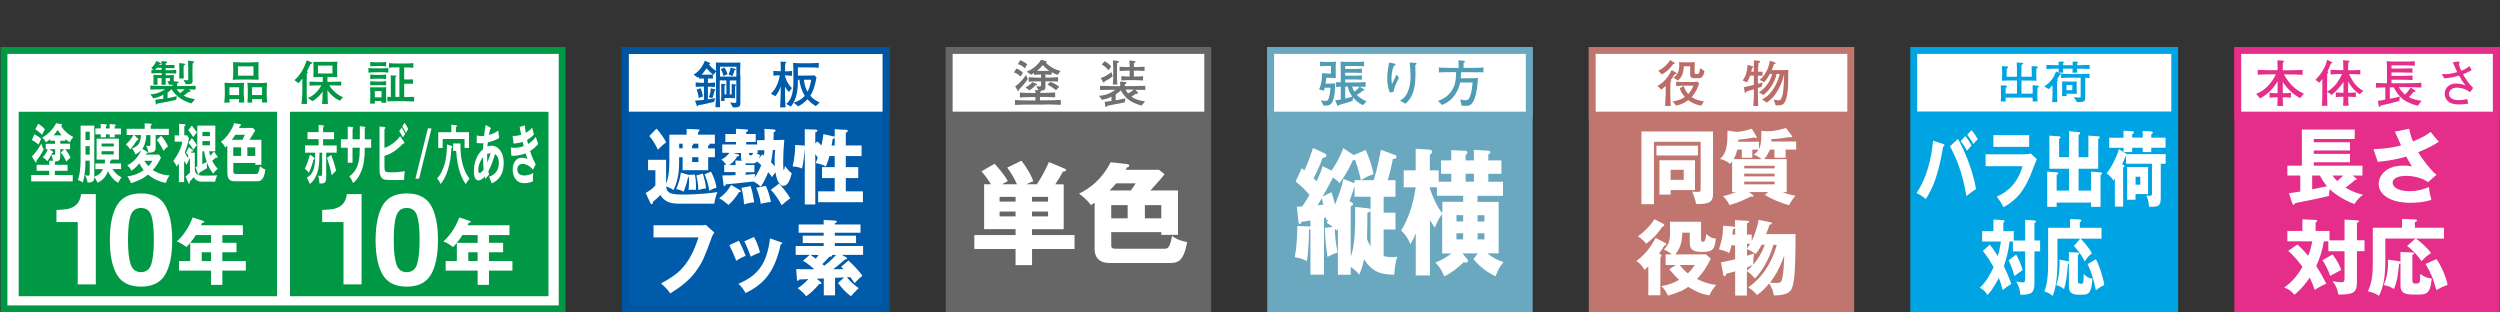 <?xml version="1.0" encoding="UTF-8"?><svg id="uuid-18f1eef5-d3c0-45be-a101-24c424f6bfa6" xmlns="http://www.w3.org/2000/svg" width="376" height="47" viewBox="0 0 376 47"><rect x="0" y="0" width="376" height="47" fill="#333333" stroke="none"/><rect x="239.47" y="7.59" width="38.88" height="38.88" fill="#c0756f" stroke="#c0756f" stroke-width="1.03"/><rect x="239.47" y="7.59" width="38.88" height="9.72" fill="#fff" stroke="#c0756f" stroke-width="1.03"/><path d="M257.64,19.77v9.39c0,1.1-.42,1.59-2.55,1.52-.06-.43-.38-1.44-.6-1.89.33.06.49.07.72.07.47,0,.57,0,.57-.46v-7.07h-7.03v9.38h-1.88v-10.94h10.78ZM255.37,21.92v1.46h-6.24v-1.46h6.24ZM254.93,24.1v4.49h-3.66v.68h-1.69v-5.17h5.35ZM251.26,25.54v1.51h1.97v-1.51h-1.97Z" fill="#fff" stroke-width="0"/><path d="M265.98,19.72c.74.05,1.89-.25,2.63-.47l.88,1.16s.06.1.06.14c0,.09-.07.11-.15.11s-.16-.02-.27-.05c-1.02.19-1.75.27-2.71.31,0,.16,0,.2-.01.37h3.73v1.21h-1.58v1.22h-1.69v-1.22h-.67c-.2.46-.47.97-.85,1.43h3.37v4.96h-.59c.79.35,1.54.48,1.91.54-.48.53-.89,1.26-.97,1.42-1.42-.35-2.87-1.06-3.62-1.53l.47-.43h-2.84l.54.43c.09.06.11.1.11.15,0,.15-.19.12-.42.1-.76.38-2.1,1-3.21,1.27-.26-.65-.81-1.2-.97-1.34.75-.15,1.59-.46,1.97-.6h-.59v-4.6c-.15.17-.21.25-.32.35-.48-.48-1.28-.69-1.51-.75,1.07-.88,1.14-2.26,1.14-4.26l1.33.2c.67,0,1.67-.25,2.32-.49l.7,1.17s.05.09.05.14c0,.06-.06.11-.12.11-.05,0-.12-.04-.3-.11-.86.19-1.48.27-2.37.35,0,.19-.01.22-.01.31h3.13v1.1c.12-.23.36-.68.36-2.22v-.52l1.07.07ZM264.94,23.93s-.54-.49-1.17-.65c.25-.2.49-.41.72-.78h-.94v1.22h-1.58v-1.22h-.69c-.11.51-.28.99-.54,1.43h4.21ZM262.34,25.33h4.58v-.39h-4.58v.39ZM266.91,26.12h-4.58v.41h4.58v-.41ZM266.91,27.31h-4.58v.41h4.58v-.41Z" fill="#fff" stroke-width="0"/><path d="M250.48,36.55c.07.04.14.11.14.19,0,.16-.11.17-.32.2-.16.33-.22.42-.78,1.2l.21.1c.12.06.16.15.16.21,0,.09-.04.12-.17.25v5.71h-1.81v-4.36c-.3.31-.36.37-.57.54-.41-.73-.84-1.09-1.23-1.34,1.28-.93,2.15-2.07,2.9-3.47l1.48.78ZM250.2,33.69c.07.04.11.1.11.17,0,.16-.14.19-.27.2-.3.46-1.09,1.62-2.46,2.6-.23-.31-.7-.8-1.23-1.11.8-.6,1.65-1.34,2.49-2.58l1.36.72ZM251.99,39.86h-1.48v-1.6h.94c-.58-.49-1-.64-1.2-.72.78-.84.93-1.26.93-2.81,0-.26-.01-.85-.02-1.38h4.68v2.63c0,.15,0,.38.27.38.35,0,.41-.35.51-1.18.78.72,1.22.7,1.44.69-.17,1.55-.38,2.02-2.02,2.02-1.39,0-1.9-.31-1.9-1.38v-1.52h-1.11c-.09,1.21-.14,2.09-1.05,3.27h4.59l.73.63c-.6,1.31-1.31,2.29-2.07,3.07.23.12,1.64.81,2.89.88-.22.27-.79.94-1,1.57-.38-.04-1.49-.17-3.21-1.27-.68.48-1.26.8-3.06,1.32-.35-.81-.78-1.23-1-1.44,1.15-.15,2.02-.54,2.69-.93-.37-.33-.64-.59-1.48-1.59l.95-.63ZM252.63,39.86c.51.64.81.93,1.21,1.26.62-.57.84-.94,1.04-1.26h-2.25Z" fill="#fff" stroke-width="0"/><path d="M262.76,44.45h-1.79v-3.64c-.56.16-.9.25-1.33.36-.05.16-.12.38-.25.38-.02,0-.16-.01-.2-.19l-.35-1.9c1.01-.2,1.3-.27,2.12-.47v-2.09h-.56c-.11.48-.16.69-.3,1.15-.44-.22-.99-.44-1.57-.53.42-1.3.6-2.09.64-3.58l1.53.14c.09.01.21.02.25.07v-1.04l1.79.09c.12,0,.31.01.31.15,0,.11-.09.15-.31.26v1.67h.72v.95c.59-1.16.93-2.54,1.05-3.17l1.81.38c.09.01.17.06.17.15,0,.14-.17.17-.36.2-.22.69-.25.78-.51,1.41h4.43c0,5.8-.22,7.38-.56,8.17-.19.42-.51,1.05-2.7,1.06-.14-.7-.22-1.01-.7-1.81-.52.63-.97,1.14-1.84,1.76-.44-.54-.69-.75-1.33-1.17.84-.49,3.23-2.43,4.31-6.38h-.51c-.6,2.11-1.76,4.07-2.78,5.05-.46-.54-.52-.59-1.21-1.11v3.69ZM260.97,35.28v-.99c-.07.1-.17.15-.33.2-.02.16-.04.27-.09.79h.42ZM262.76,37.33c.21-.26.33-.44.47-.67h-.47v.67ZM262.76,38.47c.36-.11.6-.2,1.05-.35-.1.67-.11.78-.12,1.68.75-.86,1.37-1.92,1.74-2.99h-.49c-.06.14-.42.85-.88,1.38-.52-.35-.7-.47-1.3-.73v1ZM262.76,40.71c.31-.27.54-.48.89-.85-.37.16-.8.33-.89.36v.49ZM267.32,42.55c.47,0,.65-.22.74-.7.2-1.06.23-1.83.3-3.5-.52,1.67-1.34,3.12-2.16,4.16.2.02.75.05,1.12.05Z" fill="#fff" stroke-width="0"/><path d="M251.84,11.19c-.26.44-.36.62-.57.88.09.1.11.11.11.14,0,.04-.06.07-.15.12-.01.63-.01.69-.01,1.03v1.04c0,.24.02.94.05,1.53h-.84c.04-.65.09-1.87.09-1.9v-1.11c-.32.32-.51.45-.66.56l-.58-.57c1.27-.6,2.02-2.11,2.14-2.39l.7.45s.05.05.05.1c0,.09-.08.1-.31.12ZM251.66,9.62c-.61.94-1.46,1.46-1.71,1.57l-.55-.56c.84-.4,1.49-1.05,1.8-1.61l.65.43s.05.05.05.08c0,.07-.02.07-.23.09ZM255.87,15.88c-.85-.1-1.61-.54-1.97-.82-.77.6-1.5.76-1.8.82l-.55-.63c.66-.08,1.31-.27,1.85-.66-.55-.63-.7-1.14-.76-1.33l.6-.33c.06.3.27.74.67,1.21.24-.27.58-.69.78-1.26h-1.53c-.17,0-.91.05-1.06.06v-.66c.23.02.48.05,1.01.05h1.32c.14,0,.62,0,.91-.05l.2.29c-.1.38-.42,1.25-1.12,2.03.76.52,1.56.61,1.84.63l-.39.67ZM255.56,11.76h-.82c-.54,0-.54-.4-.54-.62v-1.17h-.96c-.02.64-.15,1.11-.23,1.28-.09.21-.36.68-.7.86l-.6-.44c.36-.26.85-.61.85-1.91,0-.16-.02-.26-.04-.43.24.03.48.04.72.04h.96c.29,0,.51,0,.7-.04-.02.24-.03.58-.03.69v.79c0,.11,0,.32.19.32h.28c.18,0,.23-.2.26-.36.02-.08.1-.44.11-.51l.65.43c-.08.53-.32,1.06-.81,1.06Z" fill="#bc6c67" stroke-width="0"/><path d="M264.96,13.03c-.08.04-.49.17-.57.2v.53c0,.7,0,1.49.05,2.18h-.75c.07-.79.1-1.55.1-2.2v-.31c-.49.15-.85.26-1.12.33-.04.1-.08.2-.18.2-.05,0-.08,0-.11-.2l-.11-.64c.12-.03.6-.13.76-.17.19-.04.52-.13.75-.18v-1.4h-.57c-.04.11-.2.6-.47,1.01l-.65-.28c.58-.76.65-1.42.75-2.33l.75.19c.05.02.12.05.12.11,0,.09-.09.13-.2.17-.05.23-.08.38-.12.54h.39c0-1.35,0-1.45,0-1.71l.8.08c.07,0,.15.03.15.12,0,.1-.09.14-.25.2-.04.36-.04.48-.08,1.32.11,0,.58,0,.68,0v.6h-.69v1.22c.11-.03.59-.17.69-.2l-.11.63ZM268.87,13.68c-.09.87-.32,1.66-.62,1.93-.29.27-.85.26-1.18.24l-.32-.87c.25.05.53.11.76.11.14,0,.33,0,.53-.61.26-.79.29-2.86.29-3.36h0c-.1.67-.47,1.59-.88,2.35-.59,1.07-1.05,1.45-1.73,1.96l-.72-.48c1.61-.71,2.48-2.87,2.67-3.83h-.47c-.11.59-.38,1.19-.72,1.75-.45.72-.76,1-1.24,1.41l-.72-.4c.45-.22,1.59-1.13,2.03-2.76h-.35c-.13.24-.56.97-.87,1.24l-.67-.35c.2-.14,1.31-1.16,1.52-2.88l.77.26c.05.01.11.05.11.12,0,.13-.14.14-.26.14-.11.41-.27.79-.32.9h1.6c.27,0,.41,0,.88-.04-.01,2.01-.01,2.39-.09,3.17Z" fill="#bc6c67" stroke-width="0"/><rect x=".6" y="7.59" width="83.95" height="38.86" fill="#fff" stroke="#009844" stroke-width="1.03"/><path d="M28.38,13.43l.19.16c.08.08.11.09.11.13s-.05.09-.12.09c-.03,0-.16,0-.18,0-.05.04-.09.07-.42.33-.14.1-.26.19-.33.24.45.26.58.29,1.71.57l-.56.61c-1.05-.32-2.28-.95-2.98-2.13h0c-.31.31-.47.41-.6.49v.84c.53-.09.74-.14,1.39-.3l-.09.55c-.68.2-2.42.49-2.72.54,0,0-.08.01-.09.02-.04.04-.04.04-.09.11-.02.02-.05.05-.09.05-.05,0-.07-.06-.08-.17l-.08-.56c.19-.02,1.04-.11,1.21-.14v-.62c-.31.19-.64.34-1.47.57l-.48-.61c1.16-.09,1.85-.52,2.24-.77-.43,0-1.33.01-2.25.04v-.59c.69.04,1.5.04,2.22.04h1.11s0-.14,0-.21c-.05.03-.09.04-.26.04-.11,0-.19,0-.25-.01l-.26-.54s.25.02.29.02c.1,0,.1-.02.1-.23v-.24h-.64c0,.27.02.81.02.99h-.65c.02-.4.02-.47.03-.99h-.63v.56c0,.13,0,.29.02.43h-.63c0-.06.02-.3.02-.43v-.5c0-.17,0-.32-.02-.55.24,0,.75.03,1,.03h.25v-.29h-.31c-.27,0-.84.01-1.24.04v-.54c.05,0,.29.01.33.02l-.35-.31c.38-.29.6-.68.76-1.04l.57.25c.08.04.12.08.12.13,0,.13-.17.11-.23.11,0,.01-.05.09-.06.11h.39c0-.1-.01-.49-.02-.59l.72.08c.07,0,.13.04.13.11,0,.08-.08.11-.1.12-.05.03-.06.03-.11.05,0,.09,0,.09,0,.24.6,0,1.13,0,1.32-.02v.5c-.07,0-1.12-.02-1.33-.02v.32h.35c.07,0,.54,0,1.24-.04v.54c-.35-.02-.93-.04-1.24-.04h-.35v.29h.34c.05,0,.78-.03.91-.03-.02.16-.03.33-.03.49v.45l.51.05c.19.02.23.06.23.12,0,.09-.1.13-.25.17v.38h.56c.92,0,1.61,0,2.24-.04v.58c-.35,0-.69-.02-1.05-.03ZM24.31,10.2h-.7c-.1.11-.17.2-.29.3.25,0,.57.01.68.01h.31v-.32ZM27.18,13.42h-.6c.2.32.47.54.52.59.37-.3.44-.36.69-.58h-.61ZM27.63,9.85c-.01.3-.02.37-.02.52v.6s.02.77.03.83h-.69c0-.13.02-.77.02-.83v-.77c0-.06,0-.39-.02-.71l.67.07c.17.01.23.05.23.11,0,.09-.12.14-.23.17ZM28.97,9.51c0,.24-.02.88-.02.89v1.04c0,.11.02.62.02.72,0,.4-.19.51-.72.51-.12,0-.23,0-.31-.01l-.32-.62c.11.01.4.04.52.04s.17-.05.17-.21v-1.65c0-.23,0-.38-.03-1.1l.78.09c.07,0,.12.06.12.12,0,.06-.02.08-.2.19Z" fill="#009844" stroke-width="0"/><path d="M35.93,15.43c0-.08.03-.44.03-.52h-1.45c0,.09.02.44.03.52h-.81c.06-.62.08-.78.08-1.19v-.61c0-.31-.02-.89-.05-1.18.23,0,.9.04,1.14.04h.69s.79-.01,1.12-.04c-.04.49-.05,1.1-.05,1.19v.55c0,.2.08,1.05.09,1.23h-.82ZM35.96,13.12h-1.45v1.18h1.45v-1.18ZM37.45,11.96h-1.12c-.23,0-.48,0-1.33.03.05-.37.08-.74.08-1.12v-.39c0-.38-.01-.76-.03-1.14.27.02.99.05,1.29.05h1.06c.2,0,.52-.02.83-.03.43,0,.48-.02.66-.03-.01.24-.02.95-.02,1v.54c0,.38,0,.75.05,1.12-.48-.01-.97-.03-1.46-.03ZM38.12,9.98h-2.33v1.4h2.33v-1.4ZM39.4,15.43c0-.29,0-.37.02-.52h-1.5c0,.09,0,.44.01.52h-.72c.05-.7.06-.86.06-1.24v-.56c0-.44-.02-.68-.06-1.18.41.02,1.02.04,1.16.04h.64c.39,0,.76-.01,1.15-.05,0,.11-.05,1.02-.05,1.15v.67c0,.33.02.5.08,1.16h-.81ZM39.41,13.12h-1.5v1.18h1.5v-1.18Z" fill="#009844" stroke-width="0"/><path d="M46.69,9.62c-.15.39-.33.77-.54,1.12.11.07.15.09.15.15s-.02.07-.15.14c-.01.34-.02.67-.02,1.08v1.67c0,.69,0,1.02.05,1.85h-.84c.06-.49.13-1.03.13-1.93v-1.88c-.26.37-.44.54-.59.69l-.6-.46c.68-.55,1.41-1.58,1.85-2.99l.75.32s.08.04.08.11c0,.06-.05.08-.26.13ZM51.14,15.15c-.44-.19-.76-.37-1.23-.81-.11-.11-.47-.45-.66-.8.02.97.02,1.2.04,1.55,0,.27.01.36.04.54h-.9c.06-.32.06-.47.1-1.85-.23.33-.77,1.01-1.54,1.44l-.69-.5c.77-.24,1.56-1,2.03-1.88h-.18c-.28,0-1.05.01-1.6.04v-.6c.5.02,1.23.04,1.6.04h.39v-.74h-.6c-.22,0-.38,0-.81.04,0-.18.02-.5.02-.77v-.85c0-.34-.02-.54-.04-.69.19,0,.67,0,1,0h1.5c.25,0,.9-.01,1.14-.03-.04.35-.05.64-.05.68v.86c0,.2,0,.3.04.79-.15-.01-.47-.04-.73-.04h-.76v.74h.47c.34,0,1.07-.01,1.6-.04v.61c-.44-.03-1.39-.04-1.6-.04h-.2c.57.92,1.49,1.57,2.07,1.77l-.45.54ZM50,9.87h-2.18v1.18h2.18v-1.18Z" fill="#009844" stroke-width="0"/><path d="M57.4,10.87h-.99c-.17,0-.65.01-1,.06v-.71c.34.05.84.06,1,.06h.99c.34,0,.68-.01,1.01-.06v.7c-.43-.06-.97-.06-1.01-.06ZM57.34,15.45c0-.11,0-.13.02-.26h-.99c0,.19,0,.21.02.39h-.73c.02-.37.03-.56.03-.84v-.83c0-.07-.02-.5-.02-.79.23.01.45.02.75.02h.86c.35,0,.6,0,.81-.02-.02.18-.02.56-.02.75v.74c0,.27,0,.4.02.84h-.75ZM57.26,9.93h-.78c-.27,0-.54.01-.8.06v-.68c.27.04.67.06.8.06h.78c.17,0,.53-.01.81-.06v.68c-.21-.04-.59-.06-.81-.06ZM57.26,11.84h-.78c-.27,0-.54.01-.8.06v-.7c.27.05.67.06.8.06h.78c.14,0,.5-.01.81-.06v.7c-.35-.06-.78-.06-.81-.06ZM57.27,12.81h-.79c-.26,0-.56,0-.8.04v-.65c.32.06.77.06.8.06h.79c.11,0,.53-.01.8-.06v.65c-.25-.04-.56-.04-.8-.04ZM57.38,13.71h-1.01v.93h1.01v-.93ZM60.91,15.21h-1.35c-.08,0-1.04.02-1.3.03v-.69c.32.02.35.02.52.03,0-1.87,0-1.43,0-2.33,0-.19,0-.74-.02-.91l.7.02s.16,0,.16.08c0,.06-.05.09-.15.14,0,.26,0,1.25,0,1.55v1.45h.6v-4.45h-.35c-.41,0-.81.01-1.22.06v-.7c.42.05,1.03.06,1.22.06h1.21c.41,0,.82-.01,1.23-.06v.71c-.44-.06-1.08-.06-1.23-.06h-.14v1.81h.6c.18,0,.54,0,.72-.02v.67c-.12,0-.65-.01-.75-.01h-.57v2.01c.3,0,.78,0,1.49-.04v.7c-.28-.01-1.05-.03-1.34-.03Z" fill="#009844" stroke-width="0"/><rect x="2.81" y="16.81" width="38.86" height="27.74" fill="#009844" stroke-width="0"/><path d="M8.3,21.17h-.75v-.27c-.17.15-.31.29-.65.5-.1-.2-.23-.42-.55-.72,1.24-.65,1.89-1.75,2.09-2.14l.77.12c.06,0,.12.04.12.12s-.08.12-.15.14c.23.44.77,1.13,1.86,1.69-.21.2-.31.34-.55.8-.33-.22-.55-.4-.65-.49v.25h-.77v.44h1.47v.83h-.73c.24.29.53.7.81,1.29-.2.11-.47.36-.64.59-.27-.6-.56-1.05-.83-1.38l.51-.5h-.6v1.05c0,.63-.2.75-.73.81,0,.04-.04.08-.08.1v.39h1.91v.9h-1.91v.64h2.69v.95h-6.25v-.95h2.71v-.64h-1.89v-.9h1.89v-.63l.55.03c-.01-.19-.1-.7-.25-.91-.16.33-.27.55-.57.96-.28-.29-.41-.4-.7-.6.32-.31.55-.69.77-1.18h-.32v-.83h1.4v-.44ZM5.17,20.19c.62.34.86.56,1.02.7-.13.23-.16.3-.38.86-.41-.33-.63-.5-1.01-.68l.37-.88ZM4.8,23.52c.17-.16.75-.73,1.42-1.92.09.33.22.64.36.87-.35.68-.87,1.44-1.1,1.72,0,.05.01.09.01.12,0,.1-.03.14-.08.14-.03,0-.09-.07-.12-.11l-.5-.83ZM5.74,18.61c.32.18.75.51,1.02.84-.23.38-.25.43-.43.83-.23-.25-.67-.62-1.02-.83l.43-.83ZM8.3,22.44h-.86l.46.33c.06.04.09.1.09.14,0,.08-.06.11-.16.11-.03.08-.05.12-.1.23.12.03.35.03.38.03.18,0,.19-.09.19-.24v-.59ZM9.27,20.35c-.19-.21-.23-.27-.6-.81-.32.48-.35.53-.61.81h1.22Z" fill="#fff" stroke-width="0"/><path d="M14.35,25.43v-.84h1.4c.02-.18.04-.35.04-.59h-1.26v-3.14h3.35v3.14h-1.12c.02.14-.08.17-.2.2,0,.13-.01.23-.04.39h1.69v.84h-1.3c.54.82,1.12,1.12,1.37,1.25-.26.3-.46.71-.5.82-.79-.45-1.31-1.24-1.55-1.76-.18.49-.49,1.24-1.55,1.74-.18-.4-.38-.7-.5-.84,0,.25-.01.49-.24.65-.19.14-.55.18-.78.16-.02-.24-.12-.65-.39-1.14.14.06.3.12.48.12s.24-.08.24-.36v-1.91h-.65c0,.47-.01,1.01-.03,1.19-.03.36-.1,1.33-.35,2.1-.23-.16-.41-.26-.74-.38.12-.34.4-1.18.4-3.09v-5.09h2.06v7.69c.68-.26,1.02-.53,1.31-1.14h-1.14ZM13.5,21.06v-1.25h-.64v1.25h.64ZM13.5,23.25v-1.27h-.64v1.27h.64ZM17.26,20.65h-.77v-.45h-.56v.45h-.78v-.45h-.8v-.89h.8v-.68l.78.08c.1,0,.15.03.15.11,0,.07-.04.11-.15.16v.34h.56v-.66l.79.06c.08,0,.12.02.12.11,0,.07-.03.11-.15.18v.32h.95v.89h-.95v.45ZM17.12,22.03v-.44h-1.84v.44h1.84ZM15.27,22.74v.48h1.84v-.48h-1.84Z" fill="#fff" stroke-width="0"/><path d="M22.14,22.84s.08.06.08.13c0,.13-.14.13-.22.13-.02.05-.06.12-.09.15h2.02l.28.48c-.41.83-.84,1.42-1.24,1.85.3.21,1.37.8,2.53.79-.28.43-.4.66-.56,1.13-.32-.05-1.49-.25-2.67-1.24-.67.55-1.19.83-2.58,1.3-.12-.37-.23-.6-.53-1.04.67-.05,1.6-.33,2.45-.93-.37-.45-.54-.8-.64-1.02-.52.62-.95.93-1.19,1.11-.23-.41-.32-.51-.63-.82.49-.27,1.4-.76,2.14-2.31-.27.3-.54.49-.93.67-.04-.13-.12-.38-.51-.89.76-.31,1.3-.6,1.36-2.02h-1.03l.57.55s.06.07.06.14c0,.05-.04.1-.08.1-.03,0-.07,0-.12-.02-.37.59-.54.82-1.04,1.4-.23-.41-.55-.68-.64-.76.29-.25.72-.65,1.13-1.41h-1.01v-.94h2.71v-.82l.9.05c.06,0,.16,0,.16.1s-.07.13-.16.19v.48h2.73v.94h-1.98v1.86c0,.46-.06.76-1.09.81-.06-.49-.27-.91-.35-1.08.14.04.29.06.42.06.08,0,.23,0,.23-.21v-1.43h-.61c-.03.42-.1,1.34-.6,2.07l.71.44ZM21.7,24.18c.15.25.31.48.62.82.4-.42.53-.68.59-.82h-1.22ZM24.23,20.42c.4.43.7.89,1.05,1.59-.11.08-.32.22-.68.67-.37-.72-.57-1.09-1.02-1.63l.65-.63Z" fill="#fff" stroke-width="0"/><path d="M28.28,23.3c-.1-.12-.17-.18-.32-.34.26-.38.38-.68.44-.83l.52.38c.06.04.1.1.1.16,0,.06-.03.13-.09.13-.03,0-.1-.02-.14-.03-.03.08-.05.11-.1.19h.61v2.49c0,.96.92.96,1.15.96,1.49,0,1.66,0,2.21-.04-.07.17-.27.72-.3.95h-2.05c-.74,0-1.06-.47-1.19-.67-.14.19-.5.59-.61.68.01.06.02.1.02.15s0,.16-.08.16c-.04,0-.08-.05-.11-.12l-.43-.97c.1-.08.32-.24.66-.59v-2.08h-.24c.05.06.07.08.12.12-.12.22-.23.43-.37.78-.11-.13-.18-.21-.39-.6v3.21h-.78v-2.81c-.18.26-.24.35-.34.46-.13-.33-.31-.6-.5-.83.24-.34,1.15-1.58,1.36-2.9h-1.16v-.95h.67v-1.74l.8.06c.08,0,.15.04.15.14,0,.13-.11.15-.17.16v1.37h.44l.26.45c-.09.46-.25,1.21-.63,2.13.13.29.33.61.5.85v-.54ZM28.85,18.88c.28.33.62.85.75,1.05-.19.24-.41.5-.54.69-.29-.45-.44-.66-.74-1.05l.53-.69ZM28.86,20.76c.29.34.63.85.75,1.05-.19.25-.4.51-.54.7-.28-.46-.44-.67-.73-1.05l.53-.7ZM32.66,23.49s.08.11.08.17c0,.05-.03.1-.08.1s-.08-.02-.14-.09c-.14.13-.19.17-.61.51.3.59.6.95.85,1.23-.24.13-.52.41-.68.71-.28-.34-.65-.84-.96-1.7,0,.2,0,.27,0,.88-.16.11-.95.56-1.13.67-.02.16-.03.26-.11.26-.08,0-.1-.07-.12-.12l-.37-.97c.11-.03.13-.04.28-.1v-6.15h2.71v3.86h-.93c.06.33.12.53.16.67.36-.37.44-.47.57-.64l.5.71ZM30.43,22.75v1.95c.38-.18.62-.33.66-.35-.17-.47-.33-1.12-.38-1.59h-.28ZM31.57,20.47v-.63h-1.13v.63h1.13ZM30.44,21.22v.64h1.13v-.64h-1.13Z" fill="#fff" stroke-width="0"/><path d="M35.08,25.68c0,.44.2.49.48.49h2.98c.29,0,.41-.31.55-1.16.41.31.5.37.82.47-.12.82-.3,1.78-1.15,1.78h-3.51c-.55,0-1.06-.18-1.06-1.3v-4.08c-.14.15-.23.23-.32.32-.22-.44-.31-.57-.65-.87.82-.59,1.68-1.79,2-2.81l.88.15c.07,0,.14.06.14.14,0,.1-.08.13-.16.15-.03.08-.08.18-.13.28h2.09l.34.38c-.22.4-.33.58-.87,1.41h1.8v3.76h-.91v-.28h-3.31v1.16ZM36.44,21.03c.16-.27.21-.36.39-.76h-1.44c-.16.27-.27.43-.52.76h1.56ZM35.08,23.45h1.18v-1.29h-1.18v1.29ZM38.39,22.16h-1.19v1.29h1.19v-1.29Z" fill="#fff" stroke-width="0"/><path d="M33.44,36.52h2.13v1.42h-2.13v1.32h3.53v1.44h-3.53v2.14h-1.7v-2.14h-4.81v-1.44h1.68v-2.73h3.13v-1.18h-2.3c-.04.08-.69,1.13-1.4,1.81-.83-.64-1.21-.76-1.46-.83,1.2-1.09,1.98-2.47,2.39-3.63l1.61.53c.07.02.13.06.13.12,0,.14-.15.15-.33.16-.06.14-.11.26-.15.37h6.3v1.47h-3.08v1.18ZM31.74,37.94h-1.4v1.32h1.4v-1.32Z" fill="#fff" stroke-width="0"/><rect x="43.62" y="16.81" width="38.87" height="27.74" fill="#009844" stroke-width="0"/><path d="M47.25,23.72c.06.04.07.08.07.13,0,.11-.05.12-.16.13-.19.78-.49,1.56-.7,2.02-.22-.28-.38-.43-.62-.63.32-.63.53-1.21.77-2.12l.64.46ZM45.87,22.95v-1.08h2.05v-.94h-1.67v-1.06h1.67v-1.08l.72.06s.07.04.07.12c0,.09-.02.11-.12.21v.7h1.65v1.06h-1.65v.94h2.05v1.08h-1.58v3.69c0,.95-.33.95-1.01.95-.03-.42-.09-.8-.2-1.2.11.04.24.06.35.06.23,0,.25-.11.25-.56v-2.94h-.4c-.02,1.36-.05,2.28-.38,3.17-.09.24-.41,1.08-1.09,1.54-.14-.39-.23-.6-.44-.94,1.26-.72,1.26-2.13,1.26-3.77h-1.54ZM49.81,23.3c.23.57.59,1.65.74,2.39-.24.17-.62.62-.66.67-.16-.9-.4-1.7-.71-2.62l.63-.44Z" fill="#fff" stroke-width="0"/><path d="M54.11,18.98l.75.08s.08.03.08.1c0,.11-.06.15-.08.17v1.63h.96v1.27h-.96c0,2.01-.27,2.8-.4,3.2-.32.95-.8,1.69-1.37,2.1-.13-.39-.31-.7-.55-1.02.88-.56,1.24-1.56,1.35-1.98.19-.69.21-1.47.22-2.31h-1.09v2.26h-.72v-2.26h-1.03v-1.27h1.03v-1.92l.7.08s.11,0,.11.12c0,.07-.04.11-.08.15v1.57h1.09v-1.98Z" fill="#fff" stroke-width="0"/><path d="M57.82,24.99c0,.89.08.93.98.93.17,0,1.22,0,2.08-.18-.07.48-.08.66-.1,1.3-.14.02-.27.04-1.09.04-1.93,0-2.14,0-2.42-.55-.12-.23-.19-.54-.19-1.27v-6.24l.77.08s.1.03.1.12c0,.1-.05.13-.13.19v2.83c.88-.26,1.91-1.08,2.35-1.76l.61.89s.04.08.04.12c0,.08-.04.12-.12.12-.02,0-.05,0-.09-.02-1.13,1.27-2.32,1.73-2.79,1.85v1.56ZM60.4,19.19c.15.21.42.68.54.95-.1.13-.3.47-.34.54-.08-.15-.32-.61-.55-.95l.35-.54ZM60.86,18.48c.14.18.43.67.54.93-.12.18-.29.45-.35.57-.26-.52-.36-.7-.55-.96l.35-.54Z" fill="#fff" stroke-width="0"/><path d="M64.9,19.31l-1.87,7.56h-.55l1.87-7.56h.55Z" fill="#fff" stroke-width="0"/><path d="M67.92,21.96s.1.03.1.14c0,.08-.02.09-.13.2-.1,2.36-.72,4.32-1.62,5.38-.19-.42-.32-.6-.55-.83.57-.52,1.03-1.69,1.2-2.35.2-.77.29-1.77.31-2.78l.7.23ZM70.54,19.88v2.37h-.67v-1.34h-3.29v1.34h-.67v-2.37h1.97v-1.12l.72.06c.06,0,.11.06.11.13,0,.12-.08.17-.14.21v.72h1.97ZM69.25,21.58c0,1.5.09,3.67,1.38,5.3-.11.11-.34.34-.57.82-.51-.68-1.29-2.15-1.45-5.01h-.48v-1.11h1.11Z" fill="#fff" stroke-width="0"/><path d="M71.71,20.35c.12.04.31.12.74.12.03,0,.19,0,.35-.02.1-.83.17-1.27.24-1.66l.7.4s.09.06.09.12c0,.11-.07.12-.12.14-.05.19-.1.41-.18.85.76-.19,1.21-.52,1.41-.68l.12,1.14c-.22.13-.77.45-1.69.65-.01.1-.05.54-.06.62.21-.08.41-.12.62-.12.9,0,1.83.84,1.83,2.63,0,1.69-.79,2.64-1.83,3.04-.05-.17-.13-.46-.39-.99.67-.22,1.49-.78,1.49-2.07,0-.2-.02-1.02-.59-1.34-.19.73-.6,1.88-.99,2.58.04.24.07.36.1.51-.16.18-.42.47-.58.64-.04-.15-.05-.18-.08-.36-.14.17-.52.59-.93.59-.58,0-.69-.84-.69-1.4,0-1.33.52-2.62,1.37-3.29,0-.24.02-.5.05-.92-.09,0-.38.03-.44.03-.26,0-.4-.03-.56-.07l.02-1.14ZM72.63,23.65c-.16.2-.7,1-.7,1.93,0,.19.03.44.2.44.26,0,.59-.48.61-.52-.04-.39-.08-.87-.1-1.85ZM73.3,24.44c.18-.42.36-.98.48-1.4-.11,0-.27.03-.52.13,0,.35,0,.73.04,1.27Z" fill="#fff" stroke-width="0"/><path d="M78.95,18.84c.03.37.05.69.12,1.13.55-.3.82-.59.98-.75.12.5.15.63.25,1.02-.15.16-.4.43-1.03.8.08.36.12.5.15.61.06-.04.63-.35,1.17-1.05.05.17.31.9.35,1.05-.4.5-.83.82-1.22,1.06.34,1.06.7,1.72.86,2l-.42.81c-.71-.86-1.44-.87-1.58-.87-.24,0-.78.14-.78.82,0,.48.27.92,1.05.92.11,0,.82,0,1.35-.38-.02.19-.05.5-.05.9,0,.14.01.24.02.34-.56.3-1.17.3-1.32.3-1.35,0-1.74-1.18-1.74-2.04,0-1.13.61-1.79,1.35-1.79.39,0,.7.12.87.18-.12-.29-.16-.42-.28-.83-.54.2-1.29.36-1.81.36-.05,0-.19,0-.34-.03l-.08-1.21c.12.02.31.04.55.04.68,0,1.17-.18,1.39-.26-.03-.11-.13-.55-.15-.63-.4.14-.92.22-1.37.26l-.15-1.15c.27,0,.62.02,1.29-.18-.12-.57-.16-.85-.22-1.18l.8-.24Z" fill="#fff" stroke-width="0"/><path d="M73.54,36.52h2.13v1.42h-2.13v1.32h3.53v1.44h-3.53v2.14h-1.7v-2.14h-4.81v-1.44h1.68v-2.73h3.13v-1.18h-2.3c-.04.08-.69,1.13-1.4,1.81-.83-.64-1.21-.76-1.46-.83,1.2-1.09,1.98-2.47,2.39-3.63l1.61.53c.07.02.13.06.13.12,0,.14-.15.15-.33.16-.06.14-.11.26-.15.37h6.3v1.47h-3.08v1.18ZM71.83,37.94h-1.4v1.32h1.4v-1.32Z" fill="#fff" stroke-width="0"/><path d="M14.43,42.77h-2.74v-9.37h-3.2v-1.82c.84-.04,1.43-.09,1.77-.17.54-.12.97-.36,1.31-.71.23-.24.41-.57.52-.97.07-.24.1-.43.1-.54h2.22v13.59Z" fill="#fff" stroke-width="0"/><path d="M21.21,43.11c-1.73,0-2.94-.61-3.64-1.82-.7-1.21-1.05-2.94-1.05-5.18s.35-3.97,1.05-5.19c.7-1.22,1.91-1.83,3.64-1.83s2.95.61,3.65,1.83c.69,1.22,1.04,2.95,1.04,5.19s-.35,3.97-1.05,5.18c-.7,1.21-1.91,1.82-3.64,1.82ZM22.77,39.68c.24-.82.37-2.02.37-3.58s-.12-2.85-.37-3.64c-.25-.79-.77-1.18-1.56-1.18s-1.32.39-1.58,1.18c-.26.79-.38,2-.38,3.64s.13,2.76.38,3.59c.26.83.78,1.24,1.58,1.24s1.32-.42,1.56-1.25Z" fill="#fff" stroke-width="0"/><path d="M54.4,42.77h-2.74v-9.37h-3.2v-1.82c.84-.04,1.43-.09,1.77-.17.54-.12.97-.36,1.31-.71.23-.24.41-.57.52-.97.07-.24.1-.43.1-.54h2.22v13.59Z" fill="#fff" stroke-width="0"/><path d="M61.18,43.11c-1.73,0-2.94-.61-3.64-1.82-.7-1.21-1.05-2.94-1.05-5.18s.35-3.97,1.05-5.19c.7-1.22,1.91-1.83,3.64-1.83s2.95.61,3.65,1.83c.69,1.22,1.04,2.95,1.04,5.19s-.35,3.97-1.05,5.18c-.7,1.21-1.91,1.82-3.64,1.82ZM62.74,39.68c.24-.82.37-2.02.37-3.58s-.12-2.85-.37-3.64c-.25-.79-.77-1.18-1.56-1.18s-1.32.39-1.58,1.18c-.26.79-.38,2-.38,3.64s.13,2.76.38,3.59c.26.83.78,1.24,1.58,1.24s1.32-.42,1.56-1.25Z" fill="#fff" stroke-width="0"/><rect x="287.83" y="7.59" width="39.25" height="38.88" fill="#fff" stroke="#00a4e3" stroke-width="1.03"/><path d="M306.44,13.17c0,.09-.02.51-.02.6v.77c0,.11.03.62.03.72h-.74c0-.09,0-.49,0-.58h-4.07c0,.09.01.46.01.58h-.73c.01-.2.03-.48.03-.69v-.75c0-.19-.03-.79-.04-.98l.8.03c.08,0,.15.04.15.13,0,.08-.04.11-.11.14-.03.01-.06.03-.09.05,0,.14-.02.33-.02.56v.33h1.71v-1.98h-1.11c-.38,0-.44,0-1.15.03.01-.16.03-.37.03-.73v-.67c0-.22-.03-.57-.03-.79l.78.06c.06,0,.16.03.16.12,0,.08-.05.1-.21.18-.01.17-.02.33-.02.5v.74h1.55c0-1.38,0-1.54-.04-2.15l.84.07s.14.01.14.1c0,.08-.03.09-.26.19-.01.54-.01.75-.01,1.79h1.56v-.59c0-.34-.01-.8-.03-1.01l.8.06c.14.01.16.09.16.12,0,.07-.03.08-.24.2,0,.09-.01.49-.01.57v.52c0,.12.02.62.02.73-.24,0-.69-.03-1.12-.03h-1.13v1.98h1.69v-.42c0-.28-.01-.68-.02-.85l.82.07s.14.01.14.09c0,.06-.02.07-.21.21Z" fill="#00a4e3" stroke-width="0"/><path d="M312.39,10.33c0,.09.02.52.02.6h-.71c.01-.25.02-.53.02-.6h-1.45c0,.21,0,.25.03.6h-.67l.26.12s.09.04.09.09c0,.07-.09.09-.2.11-.06.13-.14.34-.41.71.11.04.15.05.15.1,0,.06-.06.08-.12.1-.01.21-.03.76-.03.99v.73c0,.44.04.99.06,1.48h-.78c.02-.5.05-1.03.05-1.49v-1.05c-.28.32-.43.44-.59.59l-.65-.41c.54-.34.89-.73,1.1-.99.36-.46.49-.8.68-1.26l.37.17c.02-.3.02-.4.02-.59-.53,0-1.13.01-1.85.05v-.62c.49.03,1.23.04,1.85.05,0-.09,0-.48-.01-.55l.7.02c.06,0,.12.02.12.07s-.05.08-.15.13c-.01.13-.01.15-.01.33h1.45v-.55l.71.02s.11,0,.11.06-.06.09-.14.13c0,.09,0,.12,0,.34.62-.01,1.39-.03,1.87-.05v.62c-.61-.03-.92-.04-1.87-.05ZM313.62,11.72v2.79c0,.5,0,.66-.34.78-.2.07-.64.08-.91.07l-.46-.75c.24.03.54.06.77.06.25,0,.25-.06.25-.29v-2.69h-1.51c-.48,0-.96.01-1.43.05v-.66c.49.05,1.21.06,1.43.06h1.4c.49,0,.97-.01,1.45-.06v.66c-.16-.01-.3-.03-.65-.04ZM311.58,14.09h-.76c0,.13,0,.18.01.36h-.71c.01-.25.03-.5.03-.75v-.75c0-.11,0-.61-.01-.71.27.02.48.03.76.03h.76c.39,0,.53,0,.68-.01,0,.11-.01.51-.01.63v.56c0,.19.01.47.03.66-.28,0-.59-.01-.78-.01ZM311.68,12.78h-.88v.79h.88v-.79Z" fill="#00a4e3" stroke-width="0"/><rect x="287.83" y="16.77" width="39.25" height="29.7" fill="#00a4e3" stroke-width="0"/><path d="M292.25,21.65c.08.03.19.06.19.19,0,.16-.13.19-.19.19-.74,4.48-1.62,6.36-2.6,7.89-.7-.51-.83-.61-1.4-.88,1.46-2.17,2.22-4.98,2.48-7.88l1.52.49ZM294.47,20.88c.63,1.09,2.15,4.19,2.73,7.56-.6.33-1.26.9-1.46,1.07-.57-3.8-1.82-6.37-2.47-7.49l1.21-1.15ZM295.59,20.46c.3.36.67.91.93,1.42-.23.25-.45.51-.69.79-.25-.47-.48-.84-.93-1.46l.69-.75ZM296.52,19.57c.41.51.66.86.93,1.37-.25.22-.39.4-.66.73-.18-.36-.66-1.09-.91-1.4l.64-.7Z" fill="#fff" stroke-width="0"/><path d="M304.63,23.19c.29,0,.53-.01.8-.11l.9.85c-.16.4-.83,2.15-.98,2.5-.94,2.19-1.94,3.58-4.03,4.74-.26-.58-.72-1.24-1.01-1.59.85-.4,2.97-1.37,3.88-4.58h-5.56v-1.8h6.01ZM305.18,20.32v1.77h-5.38v-1.77h5.38Z" fill="#fff" stroke-width="0"/><path d="M314.49,28.68v-2.87l1.4.11c.13.01.26.02.26.16s-.12.17-.23.22v4.81h-1.43v-.64h-5.17v.64h-1.42v-5.3l1.37.1c.15.01.28.02.28.16,0,.15-.16.2-.23.22v2.38h1.86v-3.29h-2.95v-4.98l1.49.11c.06,0,.19.01.19.16,0,.11-.1.16-.22.21v2.75h1.49v-3.9l1.4.14c.16.01.28.02.28.16,0,.1-.08.17-.24.26v3.35h1.47v-3.24l1.53.11c.07,0,.18.01.18.15s-.12.17-.23.22v4.5h-2.95v3.29h1.87Z" fill="#fff" stroke-width="0"/><path d="M319.38,19.65l1.39.1c.08,0,.16.05.16.16,0,.17-.11.21-.25.26v.53h1.58v-1.01l1.36.09c.1.01.16.05.16.15,0,.14-.1.2-.23.26v.52h2.15v1.51h-2.15v.65h-1.29v-.65h-1.58v.65h-1.29l.42.26s.05.02.07.05h5.84v1.45h-.74v5.11c0,1.3-.39,1.4-1.76,1.35-.08-1.03-.3-1.45-.43-1.7.15.02.31.06.5.06.36,0,.37-.09.37-.43v-4.39h-3.9v-1.2h-.04c-.1.26-.15.36-.56,1.31l.21.07s.14.05.14.14c0,.11-.11.19-.19.23v5.89h-1.24v-4.22c-.07.12-.12.19-.2.32-.2-.37-.67-.84-1.05-1.11.7-.8,1.55-2.53,1.85-3.63l.7.45v-.65h-2.15v-1.51h2.15v-1.05ZM323.07,29.19h-1.89v.85h-1.26v-4.92h3.15v4.06ZM321.9,26.58h-.71v1.19h.71v-1.19Z" fill="#fff" stroke-width="0"/><path d="M304.58,36.17v-3.11l1.42.1c.15.01.21.06.21.15,0,.14-.12.19-.23.23v2.63h.85v1.64h-.85v4.74c0,1.61-.55,1.78-2.11,1.78-.09-.89-.27-1.38-.64-2,.26.06.77.15,1.02.15s.33-.12.33-.7v-3.97h-1.84v-1.49h-.5c-.19,1.57-.53,2.75-.86,3.72.42.85.8,1.74,1.13,2.66-.79.49-1.08.74-1.31.94-.17-.65-.31-1.12-.56-1.85-.85,1.64-1.41,2.24-1.74,2.58-.33-.56-.6-.82-1.15-1.1.87-.75,1.54-1.89,2.08-3.09-.5-.91-.89-1.54-1.61-2.43l1.03-.95c.59.67,1.09,1.51,1.21,1.72.23-.73.33-1.26.48-2.19h-2.83v-1.57h1.7v-1.75l1.49.1s.17.01.17.15-.11.2-.17.22v1.28h1.57v1.42h1.71ZM303.23,38.29c.31.53.7,1.36.98,2.32-.13.09-.83.61-1.25.9-.14-.64-.6-1.84-.86-2.36l1.13-.86Z" fill="#fff" stroke-width="0"/><path d="M316.07,34.27v1.63h-3.16c.42.38,1.27,1.35,1.71,2.19-.51.43-.63.57-1.08,1.22-.6-1.24-1.33-1.99-1.63-2.31l.95-1.1h-3.42v3.52c0,2.5-.3,3.99-.71,5.09-.39-.32-.73-.53-1.25-.67.56-1.54.56-3.17.56-4.51v-5.07h3.3v-1.32l1.46.07c.14.01.23.01.23.16,0,.14-.08.17-.23.25v.84h3.28ZM311.15,37.92l1.31.06c.13,0,.25.01.25.16,0,.09-.08.15-.2.21v3.64c0,.56.05.68.38.68.44,0,.5,0,.5-1.46.44.45.74.62,1.31.7-.15,2-.46,2.41-1.39,2.41h-.8c-1.31,0-1.35-.77-1.35-1.53v-3.16s-.1.07-.15.07c-.13,1.61-.2,2.56-.58,3.79-.32-.28-.71-.51-1.17-.61.48-1.25.52-2.99.49-3.83l1.34.26s.05.01.07.02v-1.43ZM315.22,38.99c.4.65,1.09,2.61,1.26,3.89-.46.19-.8.41-1.26.78-.44-2.11-.75-2.85-1.24-3.94l1.24-.73Z" fill="#fff" stroke-width="0"/><rect x="191.11" y="7.59" width="38.89" height="38.88" fill="#6aa8bf" stroke="#6aa8bf" stroke-width="1.03"/><rect x="191.11" y="7.59" width="38.89" height="9.72" fill="#fff" stroke="#6aa8bf" stroke-width="1.03"/><path d="M200.12,11.7h-.65c0,.14-.08.68-.12.88h.66c.32,0,.57-.02.8-.05-.01,1.18-.12,1.93-.25,2.35-.26.9-.66,1-1.19,1-.09,0-.16,0-.32-.01l-.39-.8c.33.08.59.11.74.11.38,0,.45-.39.57-.93.1-.49.12-.81.13-1.05h-.87c-.06.29-.1.37-.13.45l-.72-.21c.27-.5.46-1.31.47-2.45.54.05.71.08,1.03.08h.3v-1.15h-.72s-.23,0-.92.04v-.69c.29.02.6.05.8.05h.78c.25,0,.49-.02.8-.06-.02.27-.03.63-.03.81v.85c0,.53.02.67.03.82-.2,0-.51-.02-.82-.02ZM205,15.81c-.79-.32-1.37-.97-1.51-1.15l-.07.51c-.12.05-.18.08-.36.13-.57.17-1.16.35-1.73.51-.02.05-.04.14-.11.14-.05,0-.09-.07-.1-.1l-.31-.79c.23,0,.35,0,.84-.09v-1.94c-.43.02-.48.02-.7.05v-.74c.2.02.26.02.7.05v-.85c0-.6,0-1.71-.03-2.27.45.05,1.31.05,1.34.05h1.07c.55,0,.85-.01,1.13-.07v.72c-.11,0-.22-.02-.38-.03-.13,0-.75-.01-.89-.01h-1.58v.44h1.36c.11,0,.77,0,1.16-.05v.65c-.17,0-.98-.03-1.16-.03h-1.35v.44h1.35c.3,0,.83,0,1.16-.05v.66c-.32-.04-1.04-.04-1.23-.04h-1.28v.45h1.57c.23,0,.98,0,1.49-.06v.74c-.3-.03-.36-.03-.89-.05l.66.41s.07.05.07.09c0,.09-.11.09-.23.09-.29.25-.6.48-.94.65.14.14.88.78,1.49.96l-.54.58ZM202.71,13.02h-.39v1.8c.82-.2.91-.23,1.07-.28-.39-.52-.6-1.06-.69-1.53ZM203.89,13.02h-.53c.03.12.11.38.32.76.48-.31.66-.55.8-.75-.08,0-.54,0-.6,0Z" fill="#509cb5" stroke-width="0"/><path d="M209.58,13.79l-.55.14c-.29-.67-.39-1.46-.39-2.2,0-.68.12-1.53.29-2.33l.82.17c.06.01.15.04.15.12,0,.07-.09.13-.26.23-.29.61-.36,1.3-.36,1.97,0,.25.03.67.09.67.03,0,.04-.01.1-.14.08-.16.52-1.13.57-1.21l.36.48c-.33.68-.7,1.42-.81,2.11ZM212.86,9.78c0,.2.03.69.03,1.29,0,1.71-.19,3.42-1.52,4.53l-.82-.46c.2-.11.71-.36,1.07-1.09.45-.91.53-1.93.53-2.59s-.07-1.38-.14-2.06l.86.05c.07,0,.19.02.19.12,0,.09-.12.16-.2.2Z" fill="#509cb5" stroke-width="0"/><path d="M222.28,10.87c-.18,0-.99-.01-1.15-.01h-1.37c-.02.39-.04.67-.07.91h1.34c.54,0,.94-.02,1.26-.05,0,.13-.02.23-.1,1.16,0,.11-.21,1.91-.74,2.6-.3.39-.59.44-1.03.44-.08,0-.32,0-.6-.04l-.2-.94c.23.06.47.13.79.13.24,0,.5-.02.7-.63.23-.68.28-1.14.37-2.03h-1.88c-.17.9-.61,1.7-1.12,2.29-.5.56-1.04.85-1.59,1.09l-.61-.61c.53-.2,1.47-.6,2.1-1.61.42-.67.59-1.31.62-2.72h-.51c-.21,0-1.16,0-1.35.01-.3.01-.49.02-.73.04v-.76c.14.02.38.06,1.02.06.2,0,.73,0,.91.02.07,0,.14,0,.17,0h.87c0-.18-.02-.99-.02-1.16l.87.09s.1.05.1.13c0,.12-.14.16-.21.18,0,.12,0,.65,0,.75h.99c1.08,0,1.59-.01,2-.08v.76c-.41-.02-.57-.03-.82-.04Z" fill="#509cb5" stroke-width="0"/><path d="M200.42,34.11c-.32-.25-.59-.43-.9-.6.13-.21.21-.37.26-.45l-.3.08c-.02-.16-.03-.29-.06-.43-.06.02-.21.06-.29.06v8.54h-2.04v-6.85c-.08.04-.13.04-.22.04.03.72-.08,3.7-.32,4.79-.46-.27-.82-.43-1.81-.62.29-1.71.32-2.57.38-4.69l1.78.08c.06,0,.13,0,.19.02v-.93c-.75.14-.96.16-1.32.21-.13.27-.21.35-.3.35-.11,0-.14-.12-.18-.35l-.24-2.26c.27,0,.63-.04.82-.06.42-.62.74-1.15,1.08-1.73-.71-.82-1.11-1.23-2.09-2l.92-2c.11.08.21.14.42.31.63-1.38,1.03-2.59,1.28-3.37l1.67.78c.18.08.35.16.35.37,0,.25-.32.31-.59.35-.34,1.07-1.11,2.61-1.35,3.07.08.06.35.31.46.43.59-1.26.75-1.75.9-2.26l1.33.66c.18-.23,1.09-1.48,1.77-3.37l1.59,1.05,1.78-.78c.5,1.07,1.01,2.55,1.17,3.66-.8.25-1.24.49-1.85.89h1.89c.23-.7.63-2.1,1.09-4.57l2.12.78c.13.04.21.12.21.27,0,.33-.37.33-.53.33-.32,1.6-.5,2.22-.77,3.19h1.16v2.49h-1.78v2.39h1.78v2.53h-1.78v4.01c.66.16,1.25.16,1.33.16.21,0,.51-.04.72-.08-.16.45-.3.89-.47,2.72-2.02-.04-3.31-.41-4.52-2.33-.29,1.34-.53,1.85-.74,2.33-.31-.39-.47-.6-1.27-1.19v1.19h-1.93v-6.93c-.05.1-.11.23-.16.31-.19-.19-.22-.23-.3-.29.05,1.5.16,2.26.42,3.56-.56.19-.66.23-1.52.66-.34-2-.39-3.89-.4-4.36l1.17-.14ZM198.17,30.88c.24-.02.46-.04.87-.1-.06-.29-.21-.86-.24-.97-.08.16-.4.7-.63,1.07ZM203.72,27.55v-.45h.96c-.29-1.38-.72-2.65-.87-3.07-.08.04-.24.06-.34.06-.53,1.21-1.16,2.31-1.99,3.44-.18-.19-.48-.51-1.01-.84-.13.27-.71,1.42-1.54,2.86l1.32-.64c.18.43.46,1.46.54,1.85.92-2.22,1.14-3.31,1.25-3.85l1.67.64ZM203.68,28.11c-.19.72-.58,1.75-.72,2.14.35.17.53.25.53.45,0,.14-.14.23-.34.33v7.59c.31-.91.75-2.24.66-7.49l2.02.21c.1,0,.23.04.31.16v-1.91h-2.41v-1.48h-.05ZM206.13,31.71c-.08.21-.32.25-.47.27,0,.62-.03,3.33-.06,3.95.22.6.4.91.53,1.11v-5.33Z" fill="#fff" stroke-width="0"/><path d="M216.93,32.2c-.61.64-.96,1.61-1.12,2.06-.21-.29-.35-.49-.75-1.17v8.33h-2.13v-6.32c-.27.66-.48,1.07-.79,1.63-.45-1.03-.85-1.52-1.4-2.04.59-1.01,1.69-3.02,2.18-6.52h-1.8v-2.55h1.8v-3.25l2.13.14c.21.02.34.19.34.33s-.1.25-.34.43v2.35h1.33v1.71h1.89v-1.19h-1.54v-2.02h1.54v-1.54l2.15.1c.14,0,.27.1.27.27s-.19.33-.27.39v.78h1.25v-1.58l2.17.12c.14,0,.29.08.29.27,0,.17-.19.27-.29.31v.88h1.97v2.02h-1.97v1.19h2.21v2.12h-3.84v.91h3.19v7.74h-1.69c1.01.84,1.86,1.13,2.42,1.32-.5.6-.8,1.03-1.19,2.12-1.08-.49-2.18-1.21-3.34-2.57l.66-.86h-2.31l.75.89c.06.08.08.14.08.23,0,.27-.08.25-.67.23-.8.76-1.78,1.58-2.89,2.1-.48-1.17-.9-1.63-1.35-2.08.54-.21,1.36-.53,2.41-1.36h-1.38v-5.89ZM216.93,30.35h3.13v-.91h-3.95v-1.28h-1.06v.19c.71,2.08,1.41,3.19,1.88,3.7v-1.71ZM219.05,33.31h1.01v-.95h-1.01v.95ZM220.06,36.01v-.93h-1.01v.93h1.01ZM221.68,27.32v-1.19h-1.25v1.19h1.25ZM222.23,32.37v.95h1.03v-.95h-1.03ZM223.26,35.08h-1.03v.93h1.03v-.93Z" fill="#fff" stroke-width="0"/><rect x="336.56" y="7.59" width="38.88" height="38.88" fill="#e52d8a" stroke="#e52d8a" stroke-width="1.03"/><rect x="336.56" y="7.59" width="38.88" height="9.72" fill="#fff" stroke="#e52d8a" stroke-width="1.03"/><path d="M345.96,14.76c-.23-.12-.73-.38-1.31-.89-.54-.48-1.01-1.04-1.32-1.56v1.09c0,.14,0,.18,0,.62h.14c.36,0,.72-.01,1.08-.07v.75c-.32-.05-.75-.07-1.08-.07h-.14c0,.25,0,.51.04,1.31h-.85c.02-.79.03-1.03.03-1.31h-.14c-.36,0-.72.01-1.07.07v-.75c.35.05.71.07,1.07.07h.14c0-.41,0-.45,0-.59v-1.22c-.62,1.09-1.52,2.02-2.64,2.59l-.59-.69c1.17-.41,2.28-1.46,2.97-2.93h-.48c-.72,0-1.53.01-2.24.06v-.74c.75.05,1.49.06,2.24.06h.74c0-.79-.01-.88-.03-1.49l.79.05c.14,0,.2.03.2.12,0,.06-.01.08-.17.2,0,.23-.02.86-.02,1.13h.72c.72,0,1.56-.01,2.27-.06v.74c-.76-.05-1.51-.06-2.27-.06h-.53c.19.35.56,1,1.16,1.62.79.82,1.49,1.11,1.83,1.25l-.55.7Z" fill="#e52d8a" stroke-width="0"/><path d="M350.75,9.49s-.15.06-.2.08c-.22.6-.27.74-.5,1.16.06.05.12.11.12.17,0,.05-.01.08-.15.18,0,.17-.02.97-.02,1.13v1.74c0,.65,0,1.4.05,1.96h-.83c.05-.52.06-1.97.06-2.53v-1.48c-.2.25-.34.4-.45.53l-.6-.42c.77-.71,1.58-1.95,1.76-3.02l.71.34c.06.03.09.05.09.1s-.02.06-.04.07ZM354.89,14.19c-.95-.63-1.49-1.49-1.73-1.93v1.69h.17c.21,0,.68,0,.99-.06v.72c-.36-.06-.84-.06-.99-.06h-.16c.01.6.01.76.06,1.35h-.83c.04-.64.04-.73.05-1.35h-.11c-.48,0-.65,0-1.04.06v-.72c.29.05.6.06,1,.06h.16v-1.66c-.5.86-1.27,1.57-1.77,1.99l-.69-.49c.29-.18.93-.57,1.5-1.35.23-.32.54-.83.74-1.3h-.26c-.2,0-1.08.01-1.45.05v-.68c.35.02,1.09.04,1.48.04h.43c0-1.02-.02-1.13-.05-1.5l.89.09c.05,0,.09.05.09.11,0,.07-.05.1-.19.19-.02.68-.03.82-.03,1.12h.35c.48,0,.94,0,1.49-.04v.68c-.36-.03-.58-.05-1.52-.05h-.16c.04.09.42.99,1,1.63.47.51.91.76,1.15.89l-.59.52Z" fill="#e52d8a" stroke-width="0"/><path d="M363.66,15.9c-.71-.14-1.65-.53-2.16-.9-.61-.45-1.25-1.3-1.46-1.86h-.61v1.72c.39-.05,1.19-.26,1.49-.35l-.06.67c-.35.12-2.08.57-2.79.67-.02.08-.07.23-.19.23-.08,0-.11-.1-.11-.15l-.14-.76c.24-.02.8-.11,1.12-.2v-1.83c-.85.02-.91.02-1.4.05v-.72c.25.01.49.04,1.23.05.07,0,.35,0,.42,0v-2.11c0-.66-.03-1.03-.05-1.21.41.05.82.06,1.49.06h1.31c.29,0,.95,0,1.43-.06v.7c-.39-.05-1.03-.07-1.27-.07h-2.23v.48h1.54c.32,0,.59,0,1.62-.03v.66c-.72-.02-1.05-.04-1.62-.04h-1.54v.51h1.55c.33,0,.57,0,1.62-.04v.67c-.54-.02-1.08-.05-1.62-.05h-1.55v.53h2.2c.76,0,1.52-.02,2.29-.07v.72c-.99-.06-2.2-.06-2.29-.06h-1.09c.3.53.55.81.93,1.11.19-.18.57-.6.84-1.05l.66.43c.05.04.08.08.08.13,0,.1-.18.11-.29.08-.19.25-.42.53-.71.79.83.45,1.57.52,1.9.55l-.53.72Z" fill="#e52d8a" stroke-width="0"/><path d="M371.49,13.87c-.82-.65-1.78-.69-1.97-.69-.85,0-1.19.52-1.19.91,0,.97,1.23.97,1.49.97.42,0,.85-.06,1.25-.18l.15.71c-.46.07-.92.11-1.38.11-1.03,0-1.48-.26-1.77-.58-.27-.29-.39-.68-.39-1.03,0-.57.4-1.53,1.74-1.53.58,0,1.07.17,1.38.29-.34-.45-.64-.88-.97-1.49-.8.25-1.31.36-2.22.42l-.37-.66c.23.02.33.03.45.03.63,0,1.26-.12,1.87-.31-.11-.23-.57-1.25-.67-1.47l.76-.11s.19,0,.2,0c.07,0,.1.07.1.11s-.02.07-.05.1c-.04.05-.08.12-.1.14.11.41.19.65.37,1.03.39-.14.7-.27,1.24-.7l.33.61c-.64.35-.95.48-1.3.6.35.67.92,1.53,1.52,2.07l-.46.66Z" fill="#e52d8a" stroke-width="0"/><path d="M354.31,26.76s.14.1.14.19c0,.11-.11.12-.27.12-.22.21-.49.47-1.41,1.15.49.3,1.41.8,2.65,1.07-.25.17-.78.54-1.3,1.38-.85-.23-2.71-1.22-3.74-2.22-.05.28-.11.73-.07,1.01-1.41.35-3.99.89-5.12,1.09-.1.2-.12.25-.22.25-.11,0-.17-.12-.25-.35l-.47-1.41c.32-.02.58-.05,1.71-.23v-2.41h-1.94v-1.48h2.18v-5.44h7.95v1.43h-6.16v.49h5.45v1.23h-5.45v.51h5.45v1.27h-5.45v.51h7.32v1.48h-1.48l.47.36ZM350,28.02c-.2-.23-.62-.72-1.09-1.62h-1.16v2.07l2.25-.46ZM350.81,26.4c.06.09.3.42.7.84.48-.38.74-.67.9-.84h-1.6Z" fill="#fff" stroke-width="0"/><path d="M362.35,19.36c.17.9.33,1.34.57,1.91,1.71-.7,2.32-1.17,2.65-1.43.38.52.9,1.1,1.23,1.47-.9.64-2.02,1.12-3.1,1.59.72,1.22,2,2.81,2.75,3.39l-1.27,1.1c-.94-.68-2.32-.94-3.28-.94s-2.05.25-2.05,1.04c0,.32.32,1.26,2.57,1.26,1.1,0,1.84-.19,2.9-.62.01.62.25,1.53.37,1.94-1.04.31-2.11.43-3.18.43-3,0-4.76-1.23-4.76-2.84,0-1.06.9-2.75,3.7-2.75.75,0,1.05.07,1.33.15-.23-.36-.43-.68-.89-1.51-1.89.57-3.66.73-4.28.79l-.64-1.91c1.2-.04,2.59-.14,4.15-.56-.15-.32-.79-1.78-.93-2.07l2.16-.44Z" fill="#fff" stroke-width="0"/><path d="M352.62,36.14v-3.11l1.89.1c.2.01.28.06.28.15,0,.14-.16.19-.31.23v2.63h1.14v1.64h-1.14v4.74c0,1.6-.73,1.78-2.81,1.78-.12-.89-.36-1.38-.85-2,.35.06,1.02.15,1.36.15s.44-.12.44-.7v-3.96h-2.44v-1.49h-.67c-.26,1.57-.7,2.75-1.15,3.71.56.85,1.06,1.74,1.51,2.65-1.05.49-1.43.74-1.74.94-.22-.65-.41-1.12-.74-1.85-1.14,1.64-1.88,2.23-2.32,2.58-.44-.56-.8-.81-1.53-1.1,1.16-.75,2.05-1.89,2.76-3.08-.67-.91-1.18-1.54-2.15-2.43l1.37-.95c.79.67,1.46,1.51,1.62,1.71.31-.73.44-1.26.64-2.18h-3.76v-1.57h2.26v-1.75l1.99.1c.06,0,.22.01.22.15s-.15.2-.22.22v1.28h2.09v1.42h2.27ZM350.82,38.27c.41.53.94,1.36,1.31,2.32-.17.09-1.11.6-1.67.9-.19-.64-.8-1.84-1.15-2.36l1.51-.86Z" fill="#fff" stroke-width="0"/><path d="M367.57,34.26v1.63h-4.21c.56.38,1.69,1.34,2.27,2.18-.68.43-.84.57-1.43,1.22-.8-1.23-1.78-1.99-2.17-2.31l1.27-1.1h-4.55v3.52c0,2.49-.39,3.99-.95,5.08-.52-.32-.97-.53-1.67-.67.74-1.54.74-3.17.74-4.5v-5.06h4.39v-1.32l1.94.07c.19.01.31.01.31.16,0,.14-.11.17-.31.25v.84h4.37ZM361.02,37.9l1.74.06c.17,0,.33.01.33.16,0,.09-.11.15-.27.21v3.64c0,.56.06.68.51.68.59,0,.67,0,.67-1.46.58.44.99.62,1.74.7-.2,2-.62,2.41-1.85,2.41h-1.06c-1.74,0-1.8-.76-1.8-1.53v-3.16s-.14.07-.2.07c-.17,1.6-.27,2.55-.78,3.79-.43-.28-.95-.51-1.55-.6.64-1.25.69-2.99.65-3.82l1.78.26s.06.01.1.02v-1.43ZM366.44,38.97c.53.65,1.46,2.6,1.68,3.89-.62.19-1.06.41-1.68.78-.58-2.11-1-2.85-1.65-3.94l1.65-.73Z" fill="#fff" stroke-width="0"/><rect x="142.76" y="7.59" width="38.88" height="38.88" fill="#666" stroke="#666" stroke-width="1.03"/><rect x="142.76" y="7.59" width="38.88" height="9.72" fill="#fff" stroke="#666" stroke-width="1.03"/><path d="M155.22,34.46v.89h6.39v2.1h-6.39v2.43h-2.48v-2.43h-6.2v-2.1h6.2v-.89h-4.73v-6.75h1.04c-.73-1.14-1.18-1.64-1.44-1.94l1.97-1.14c.48.5,1.51,1.7,2,2.6-.33.17-.58.3-.88.48h2.25c-.33-.76-.78-1.57-1.46-2.5l2.13-1.04c1.09,1.39,1.56,2.47,1.8,3.08-.35.13-.65.26-1.04.46h1.57c.93-1.44,1.37-2.33,1.8-3.34l2.47,1.03c.07.03.13.08.13.18,0,.17-.2.2-.48.22-.35.66-.74,1.31-1.16,1.92h1.27v6.75h-4.78ZM150.34,30.32h2.4v-.71h-2.4v.71ZM152.74,32.55v-.74h-2.4v.74h2.4ZM157.63,29.61h-2.42v.71h2.42v-.71ZM157.63,31.81h-2.42v.74h2.42v-.74Z" fill="#fff" stroke-width="0"/><path d="M167.13,36.81c0,.55.16.6.76.6h7.25c.53,0,.81-.2,1.14-1.92.51.36,1.04.69,2.27.93-.56,3-1.46,3.14-2.71,3.14h-8.79c-.68,0-2.42-.03-2.42-2.15v-6.92c-.17.12-.26.18-.55.36-.53-.7-1.01-1.16-1.79-1.72,1.52-.76,3.39-2.05,4.75-4.73l2.45.28c.17.02.35.08.35.23,0,.18-.12.21-.35.28-.1.18-.12.23-.18.35h5.01l.83.66c-.33.43-.56.73-2.13,2.45h4.15v6.67h-2.51v-.41h-7.53v1.9ZM170.07,28.65c.4-.55.48-.66.74-1.08h-2.94c-.4.48-.65.73-.99,1.08h3.19ZM167.13,32.84h2.47v-1.99h-2.47v1.99ZM172.19,30.85v1.99h2.47v-1.99h-2.47Z" fill="#fff" stroke-width="0"/><path d="M153.49,11.52c-.38-.38-.66-.51-1-.63l.39-.59c.35.15.78.43.97.63l-.36.59ZM157.22,15.73h-2.27c-.76,0-1.53.01-2.3.06v-.74c.79.05,1.95.06,2.3.06h.78v-.51h-.57c-.59,0-1.18.02-1.77.07v-.75c.61.05,1.49.07,1.77.07h.57c-.01-.26-.01-.28-.04-.47l.5.05-.35-.61c.17.02.43.05.49.05.18,0,.24-.08.24-.28v-.49h-.38c-.48,0-1.03,0-1.47.05v-.68c.6.06,1.42.07,1.47.07h.38v-.47h-.14c-.16,0-.6.02-.92.05v-.29c-.19.14-.28.19-.43.27l-.67-.46c.28-.12.84-.35,1.4-.86.29-.28.57-.58.76-.94l.75.22c.07.02.11.05.11.1,0,.06-.05.08-.14.13.29.35.87.69.99.76.54.32.94.42,1.22.48l-.42.6c-.3-.11-.48-.17-.91-.41v.39c-.3-.03-.75-.05-.94-.05v.47h.43s.84,0,1.47-.07v.68c-.46-.05-1.02-.05-1.47-.05h-.43v.81c0,.42-.09.55-.66.6.02.07,0,.11-.14.19,0,.07,0,.09-.01.14h.49c.59,0,1.19-.02,1.78-.07v.74c-.77-.06-1.71-.06-1.78-.06h-.5v.51h.81c.77,0,1.55-.01,2.32-.06v.74c-1-.06-2.24-.06-2.32-.06ZM153.23,13.49c0,.08,0,.21-.08.21-.04,0-.07-.02-.1-.08l-.37-.65c.77-.46,1.47-1.45,1.64-1.71l.26.64c-.48.7-1.1,1.36-1.34,1.59ZM154.14,10.29c-.22-.27-.68-.54-1.05-.65l.34-.59c.36.13.74.33,1.06.62l-.35.62ZM155.75,12.81c-.08.08-.42.48-.92.77l-.6-.43c.54-.27.89-.61,1.06-.8l.62.29s.06.04.06.08c0,.09-.13.09-.23.09ZM156.82,9.8c-.14.17-.36.45-.85.85.29.01.39.01.48.01h.82c.11,0,.29,0,.55-.01-.4-.26-.57-.43-.99-.85ZM158.82,13.57c-.48-.4-.86-.63-1.28-.85l.45-.4c.47.17.86.37,1.31.73l-.48.52Z" fill="#717071" stroke-width="0"/><path d="M170.74,13.49l.35.36s.08.08.08.14c0,0,0,.11-.14.11-.03,0-.17-.01-.2-.01-.14.11-.31.23-.67.44.52.39,1.09.59,2.06.72l-.54.63c-.94-.26-1.49-.57-1.77-.76-.54-.36-1.05-.94-1.32-1.53-.24.23-.51.42-.79.6v.9c.58-.09,1.25-.25,1.47-.3l-.1.6s-.08.02-.08.02c-.71.14-1.84.37-2.54.5-.04.06-.12.17-.2.17-.1,0-.11-.07-.12-.14l-.09-.62c.26-.03.65-.08,1.03-.15v-.63c-.51.26-.85.36-1.44.47l-.43-.6c1.13-.1,1.82-.43,2.45-.91-.52,0-1.59.01-2.3.04v-.63c.55.02,1.61.05,2.27.05h.76c0-.34,0-.52-.03-.69l.77.06c.17.01.2.07.2.12,0,.09-.06.12-.24.21,0,.09,0,.11-.02.29h.82c.59,0,1.63-.02,2.27-.05v.63c-.46-.01-.54-.01-1.53-.03ZM166.16,12.23c-.06.14-.08.2-.16.2-.05,0-.09-.06-.11-.11l-.35-.59c.36-.11.9-.31,1.61-.89l.2.62c-.33.29-.65.5-1.19.76ZM166.7,10.57c-.11-.14-.35-.49-1-.88l.45-.48c.67.36.87.68.97.83l-.42.53ZM168.02,9.48c0,.17-.02.58-.02.74v1.24c0,.31,0,.82.05,1.25h-.68c.02-.23.03-.42.04-.61,0-.44.02-.49.02-.65v-1.15c0-.2-.05-1.05-.05-1.23l.72.1c.08,0,.19.02.19.11,0,.1-.18.17-.26.2ZM170.88,10.63h-.35v.88h.3c.23,0,.73-.01,1.09-.05v.64c-.33-.03-.87-.05-1.09-.05h-1.09c-.19,0-.71.02-1.09.05v-.64c.35.03.85.05,1.09.05h.16v-.88h-.26c-.22,0-.82.01-1.25.05v-.63c.41.02.97.04,1.25.04h.26c-.01-.54-.02-.66-.05-1l.76.08c.09,0,.17.02.17.11,0,.11-.16.17-.24.2v.6h.35c.27,0,.84-.01,1.25-.04v.63c-.38-.02-1-.05-1.25-.05ZM170,13.48h-.72c.1.21.3.47.39.57.1-.05.51-.28.83-.57h-.5Z" fill="#717071" stroke-width="0"/><rect x="94.03" y="7.59" width="39.25" height="38.88" fill="#005bab" stroke-width="0"/><rect x="94.03" y="7.59" width="39.25" height="9.72" fill="#fff" stroke="#005bab" stroke-width="1.03"/><path d="M111.35,11.28v2.8c0,.21,0,1.12,0,1.31,0,.68-.12.78-1.11.77l-.43-.76c.48.07.54.08.65.08.25,0,.28-.05.28-.29v-3.09h-.98v2.11h.28v-1.57l.56.06s.11.02.11.08c0,.07-.08.1-.14.12,0,.12-.02.53-.02.65v.49c0,.18,0,.24,0,.73-.45-.03-.54-.03-.79-.03h-.78c0,.07,0,.38,0,.44h-.54c.02-.17.04-.38.04-1v-.78c0-.16,0-.64-.02-.79l.53.05c.07,0,.15.02.15.08,0,.08-.08.11-.17.14v1.32h.28v-2.11h-1v1.88c0,.59.01,1.03.06,2.15h-.71c.04-.48.09-1.63.09-2.09v-3.25l-.42.49-.05-.03v.58c-.17,0-.42-.01-.58-.01h-.17v.66h.16c.08,0,.55-.02.91-.07v.68c-.31-.04-.7-.04-.91-.04h-.16v1.91c.51-.07.75-.11,1.1-.18l-.19.56c-1.19.29-1.41.33-2.39.5-.02.08-.03.16-.09.16-.07,0-.1-.08-.11-.11l-.26-.75c.47-.02.78-.05,1.34-.11v-1.99h-.24c-.32,0-.7,0-1,.04v-.68c.41.06.96.07,1,.07h.24v-.66c-.15,0-.71.03-.74.03v-.27c-.06.05-.09.08-.17.14l-.63-.48c.97-.54,1.54-1.66,1.67-2.07l.71.28c.05.02.1.06.1.1,0,.07-.05.08-.2.13.35.52.91.91,1.08,1,0-.2-.02-1.08-.02-1.26.05,0,1.21.03,1.43.03h1.01c.31,0,.55,0,1.24-.03,0,.3-.04,1.6-.04,1.87ZM105.07,14.74c0-.45-.2-1.06-.31-1.24l.61-.23c.29.68.32,1.07.34,1.25l-.64.22ZM106.27,10.27c-.04.07-.06.1-.24.34-.25.34-.28.38-.5.62.18,0,.31,0,.35,0h.77c.12,0,.58-.02.59-.02-.45-.31-.77-.71-.97-.94ZM107.46,13.66c-.12.55-.19.78-.31,1.08l-.55-.11c.22-.44.3-1.13.29-1.35l.6.15c.08.02.12.05.12.09,0,.08-.08.11-.16.14ZM110.75,10.04h-2.46v1.48h2.46v-1.48ZM108.82,11.44c-.11-.46-.21-.71-.41-1.03l.52-.26c.24.27.45.87.49,1l-.6.28ZM110.47,10.56c-.08.33-.16.54-.32.88l-.56-.23c.16-.39.25-.68.29-1.05l.68.2s.1.04.1.09c0,.07-.08.08-.18.11Z" fill="#005bab" stroke-width="0"/><path d="M118.18,11.31h-.12c0,.19.15.61.29.9.26.53.58.87.75,1.05l-.45.58c-.2-.21-.35-.36-.59-.82v.71c0,.6,0,.96.08,2.42h-.82c.05-.51.1-2.09.1-2.37v-.78c-.25.73-.54,1.13-.79,1.46l-.69-.36c.77-.72,1.16-1.73,1.34-2.77-.32,0-.64.01-.96.06v-.74c.32.05.8.06.94.06h.17c0-.17,0-.96-.02-1.12,0-.15,0-.2-.02-.33l.75.05s.12,0,.12.08c0,.08-.09.12-.17.16,0,.12-.02,1.01-.02,1.18h.11c.31,0,.64-.02.94-.06v.74c-.41-.06-.91-.06-.94-.06ZM122.68,15.96c-.66-.43-.94-.71-1.23-1.03-.55.58-.97.84-1.4,1.06l-.68-.54c.64-.23,1.18-.49,1.67-1.04-.46-.74-.72-1.56-.81-2.42h-.23v.32c0,.85-.07,2.58-1.06,3.72l-.68-.4c.95-.81,1.07-2.07,1.07-3.67,0-1.19-.02-1.96-.05-2.5.38.04.7.05,1.25.05h1.34c.35,0,1.01-.03,1.27-.06v.74c-.36-.04-.78-.05-1.62-.05h-1.52v1.23h1.28c.19,0,1.06-.02,1.24-.03l.28.33c-.3,1.48-.51,2.08-.93,2.73.32.35.68.67,1.41,1.02l-.6.55ZM120.91,11.99c.06.64.23,1.26.54,1.82.17-.33.45-.97.55-1.82h-1.08Z" fill="#005bab" stroke-width="0"/><rect x="94.03" y="7.59" width="39.25" height="38.88" fill="none" stroke="#0055a1" stroke-width="1.03"/><path d="M106.51,22.32h1.01v1.32h-1.01v1.96h-3.85v-1.96h-.52v.67c0,.69,0,2.67-.86,4.27-.4-.33-1-.51-1.1-.54.11.75.29,1.22,2.31,1.22,2.87,0,4.59-.25,5.41-.37-.32.79-.41,1.33-.47,1.74h-5.3c-1.06,0-2.15-.15-2.81-1.3-.41.42-.49.48-1.14,1.05,0,.14.01.33-.16.33-.1,0-.16-.06-.28-.33l-.63-1.36c.52-.28,1.18-.76,1.46-1.14v-2.28h-1.1v-1.57h2.71v3.62c.49-1.25.49-2.85.49-3.43v-3.97h2.6v-.86l1.62.06c.19.01.33.04.33.14s-.09.16-.23.27v.39h2.52v1.37h-.87s.08.05.08.1c0,.15-.17.17-.22.17v.43ZM98.73,19.34c.5.53,1.09,1.34,1.46,2.06-.09.06-.8.62-1.23,1.12-.37-.79-.96-1.71-1.31-2.06l1.09-1.12ZM104.52,26.25c.06.35.16.95.16,1.75,0,.25-.01.42-.02.57-.12-.01-.29-.04-.54-.04s-.43.02-.56.04c.02-.25.07-.63.07-1.16,0-.41-.02-.67-.04-.84-.02.01-.06.02-.09.04-.27,1.14-.47,1.71-.67,2.21-.31-.16-.62-.28-1.13-.38.44-1.07.52-1.42.71-2.49l1.07.33s.08.01.1.02l.96-.05ZM102.67,21.61h-.52v.7h.52v-.7ZM105.04,21.61h-.81s.03.04.03.07c0,.11-.1.17-.17.2v.43h.94v-.7ZM105.04,23.64h-.94v.73h.94v-.73ZM105.71,26.12c.29.91.4,1.54.48,2.21-.42.05-.72.1-1.16.25-.01-.83-.18-1.7-.29-2.2l.97-.26ZM106.94,25.81c.47.95.7,1.63.83,2.42-.41.11-.69.22-1.09.46-.07-.73-.46-1.91-.72-2.47l.98-.41Z" fill="#fff" stroke-width="0"/><path d="M111.31,28.6c.06.04.11.09.11.15,0,.12-.11.15-.29.16-.59,1.04-1.36,1.73-1.56,1.91-.74-.59-.9-.73-1.41-1,.78-.59,1.18-.96,1.81-2.01l1.33.79ZM116.43,19.49c.16.01.22.05.22.15,0,.14-.18.21-.29.26-.01.19-.01,1-.02,1.17l1.62-.04c-.11,1.1-.17,2.29-.17,3.38,0,.19,0,1.18.09,1.18.07,0,.1-.15.18-.63.42.58.68.85,1.02,1.1-.31,1.27-.7,1.89-1.26,1.89-.85,0-1.12-1.62-1.2-2.05-.18.23-.41.6-.5.74-.12-.19-.21-.32-.59-.74-.21.58-.72,1.69-1.14,2.18-.16-.16-.49-.51-1.08-.78-2.81.31-2.82.31-4.12.42-.12.21-.16.28-.25.28s-.12-.11-.13-.2l-.16-1.42c.98,0,1.53-.02,1.97-.04v-.46h-1.7v-1.09h.3c-.28-.44-.58-.68-.72-.79.36-.19.81-.44,1.2-1.02h-1.07v-1.25h2.06v-.37h-1.6v-1.21h1.6v-.78l1.61.1c.17.01.21.06.21.15,0,.1-.07.14-.28.23v.3h1.43v1.21h-1.43v.37h1.65l-.03-.64,1.15-.02c-.01-.89-.01-1.12-.04-1.69l1.49.09ZM110.62,24.82v-.69l.94.06c-.06-.1-.11-.21-.11-.49v-.69h-1.21l.76.2c.06.01.16.06.16.15,0,.14-.14.15-.29.16-.39.72-.92,1.12-1.19,1.31h.94ZM112.89,27.99c.29.9.37,1.39.54,2.43-.26.02-.74.07-1.53.32-.03-.75-.17-1.71-.39-2.49l1.38-.26ZM112.15,26.28c.48-.04.88-.06,1.41-.11-.02.14-.03.27-.07.54.34-.52.67-1.02,1-1.88-.36-.33-.51-.44-.66-.54-.08.11-.23.28-.52.28h-1.17v.25h1.32v1.09h-1.32v.37ZM112.64,23.01c0,.07-.01.16.02.23.02.06.09.11.19.11.27,0,.31,0,.4-.35h-.61ZM115.18,27.96c.41.85.63,1.73.77,2.42-.45.02-1.05.15-1.54.27-.13-1.16-.56-2.12-.68-2.42l1.45-.27ZM114.61,23.21c.12.09.18.12.27.2.04-.3.07-.52.08-.81h-1.01v.42h-.2c.31.2.42.25.56.32-.04.15-.08.27-.2.53l.51-.65ZM117.16,27.62c.54.56,1.3,1.49,1.69,2.2-.29.19-.91.73-1.29,1.05-.38-.73-.91-1.57-1.63-2.33l1.23-.91ZM116.23,22.56c-.05.75-.18,1.42-.27,1.84.24.23.41.43.57.62-.02-.32-.03-.63-.03-.86,0-.59.04-1.16.09-1.6h-.36Z" fill="#fff" stroke-width="0"/><path d="M125.36,20.49c.06.01.16.04.18.1v-1.16l1.78.1c.07,0,.18.02.18.16,0,.2-.23.23-.29.25v1.94h2.37v1.59h-2.37v1.67h1.87v1.64h-1.87v2h2.57v1.63h-6.73v-1.63h2.49v-2h-1.91v-1.64h1.91v-1.67h-.8c-.18.75-.39,1.25-.53,1.58-.42-.27-1.13-.49-1.54-.51.08-.19.14-.33.32-.79-.1-.19-.12-.22-.37-.59v7.59h-1.58v-8.3h-.02c-.06,1.05-.2,1.97-.39,2.9-.53-.22-.73-.25-1.42-.32.31-1.37.39-2.32.38-3.23l1.31.09s.11.01.14.01v-2.47l1.69.07c.08,0,.21.01.21.15,0,.16-.12.19-.32.25v1.67l.33-.31c.34.35.47.48.6.63.18-.8.24-1.32.29-1.71l1.51.33ZM125.54,20.73c-.06.09-.18.14-.31.19-.03.25-.07.52-.16.96h.47v-1.15Z" fill="#fff" stroke-width="0"/><path d="M105.38,33.89c.09,0,.58-.02.77-.07l1.29,1.16c-.13.19-.26.35-.37.65-1.11,3.01-1.34,3.62-2.16,4.82-.94,1.39-2.05,2.41-4.11,3.68-.19-.28-.46-.68-1.38-1.51,2.52-1.34,4.24-2.6,5.63-6.91h-6.76v-1.83h7.09Z" fill="#fff" stroke-width="0"/><path d="M111.13,36.21c.34.62.81,1.69,1.02,2.26-.28.11-.91.39-1.41.76-.3-.8-.68-1.6-1.04-2.36l1.43-.67ZM117.42,36.4c.12.04.21.07.21.19,0,.12-.16.14-.21.14-.93,4.38-2.72,6.11-5.3,7.34-.13-.26-.47-.86-1.06-1.39,2.85-1.22,4.27-2.9,4.75-6.82l1.61.56ZM113.4,35.64c.38.69.64,1.32.91,2.32-.81.33-1.08.46-1.4.64-.21-.63-.67-1.73-.97-2.31l1.46-.65Z" fill="#fff" stroke-width="0"/><path d="M127.27,38.7c.06.04.12.09.12.16,0,.15-.14.15-.28.15-1.08.94-1.2,1.04-1.82,1.48.22,0,1.32-.01,1.57-.01-.1-.11-.16-.16-.36-.35l1.1-.95c.49.44,1.33,1.23,2.11,2.29-.29.22-.87.74-1.16,1.12-.18-.26-.31-.44-.66-.91-.12,0-.38.02-.52.02.51.63,1.15,1.22,1.78,1.63-.22.22-.8.78-1.16,1.22-.75-.51-1.37-1.2-1.94-1.99l.9-.84c-.19.01-1.15.06-1.36.07v2.63h-1.69v-2.54c-.23.01-.73.02-1.08.04l.59.46c.1.07.13.15.13.21,0,.07-.07.14-.16.14-.07,0-.11-.01-.17-.02-.59.7-1.22,1.34-1.95,1.85-.48-.62-1.02-1.02-1.31-1.22.67-.33,1.43-1.15,1.63-1.36-.99.04-1.11.05-1.36.05-.08.12-.13.21-.23.21-.12,0-.14-.22-.14-.3l-.1-1.46c.45,0,2.29.02,2.72.02-1-.9-1.46-1.14-1.71-1.27l1.02-.9h-2.11v-1.33h4.21v-.44h-3.15v-1.11h3.15v-.44h-3.76v-1.25h3.76v-.68l1.74.1c.09,0,.23.02.23.15,0,.15-.17.21-.29.26v.17h3.86v1.25h-3.86v.44h3.19v1.11h-3.19v.44h4.25v1.33h-3.19l.6.36ZM121.92,38.34c.1.09.64.48.77.57.11-.14.24-.28.43-.57h-1.2ZM125.12,38.34s.04.06.04.1c0,.02,0,.19-.41.16-.36.41-.89.95-1.07,1.12.08.06.22.19.29.25.32-.25,1.09-.85,1.78-1.63h-.63Z" fill="#fff" stroke-width="0"/></svg>